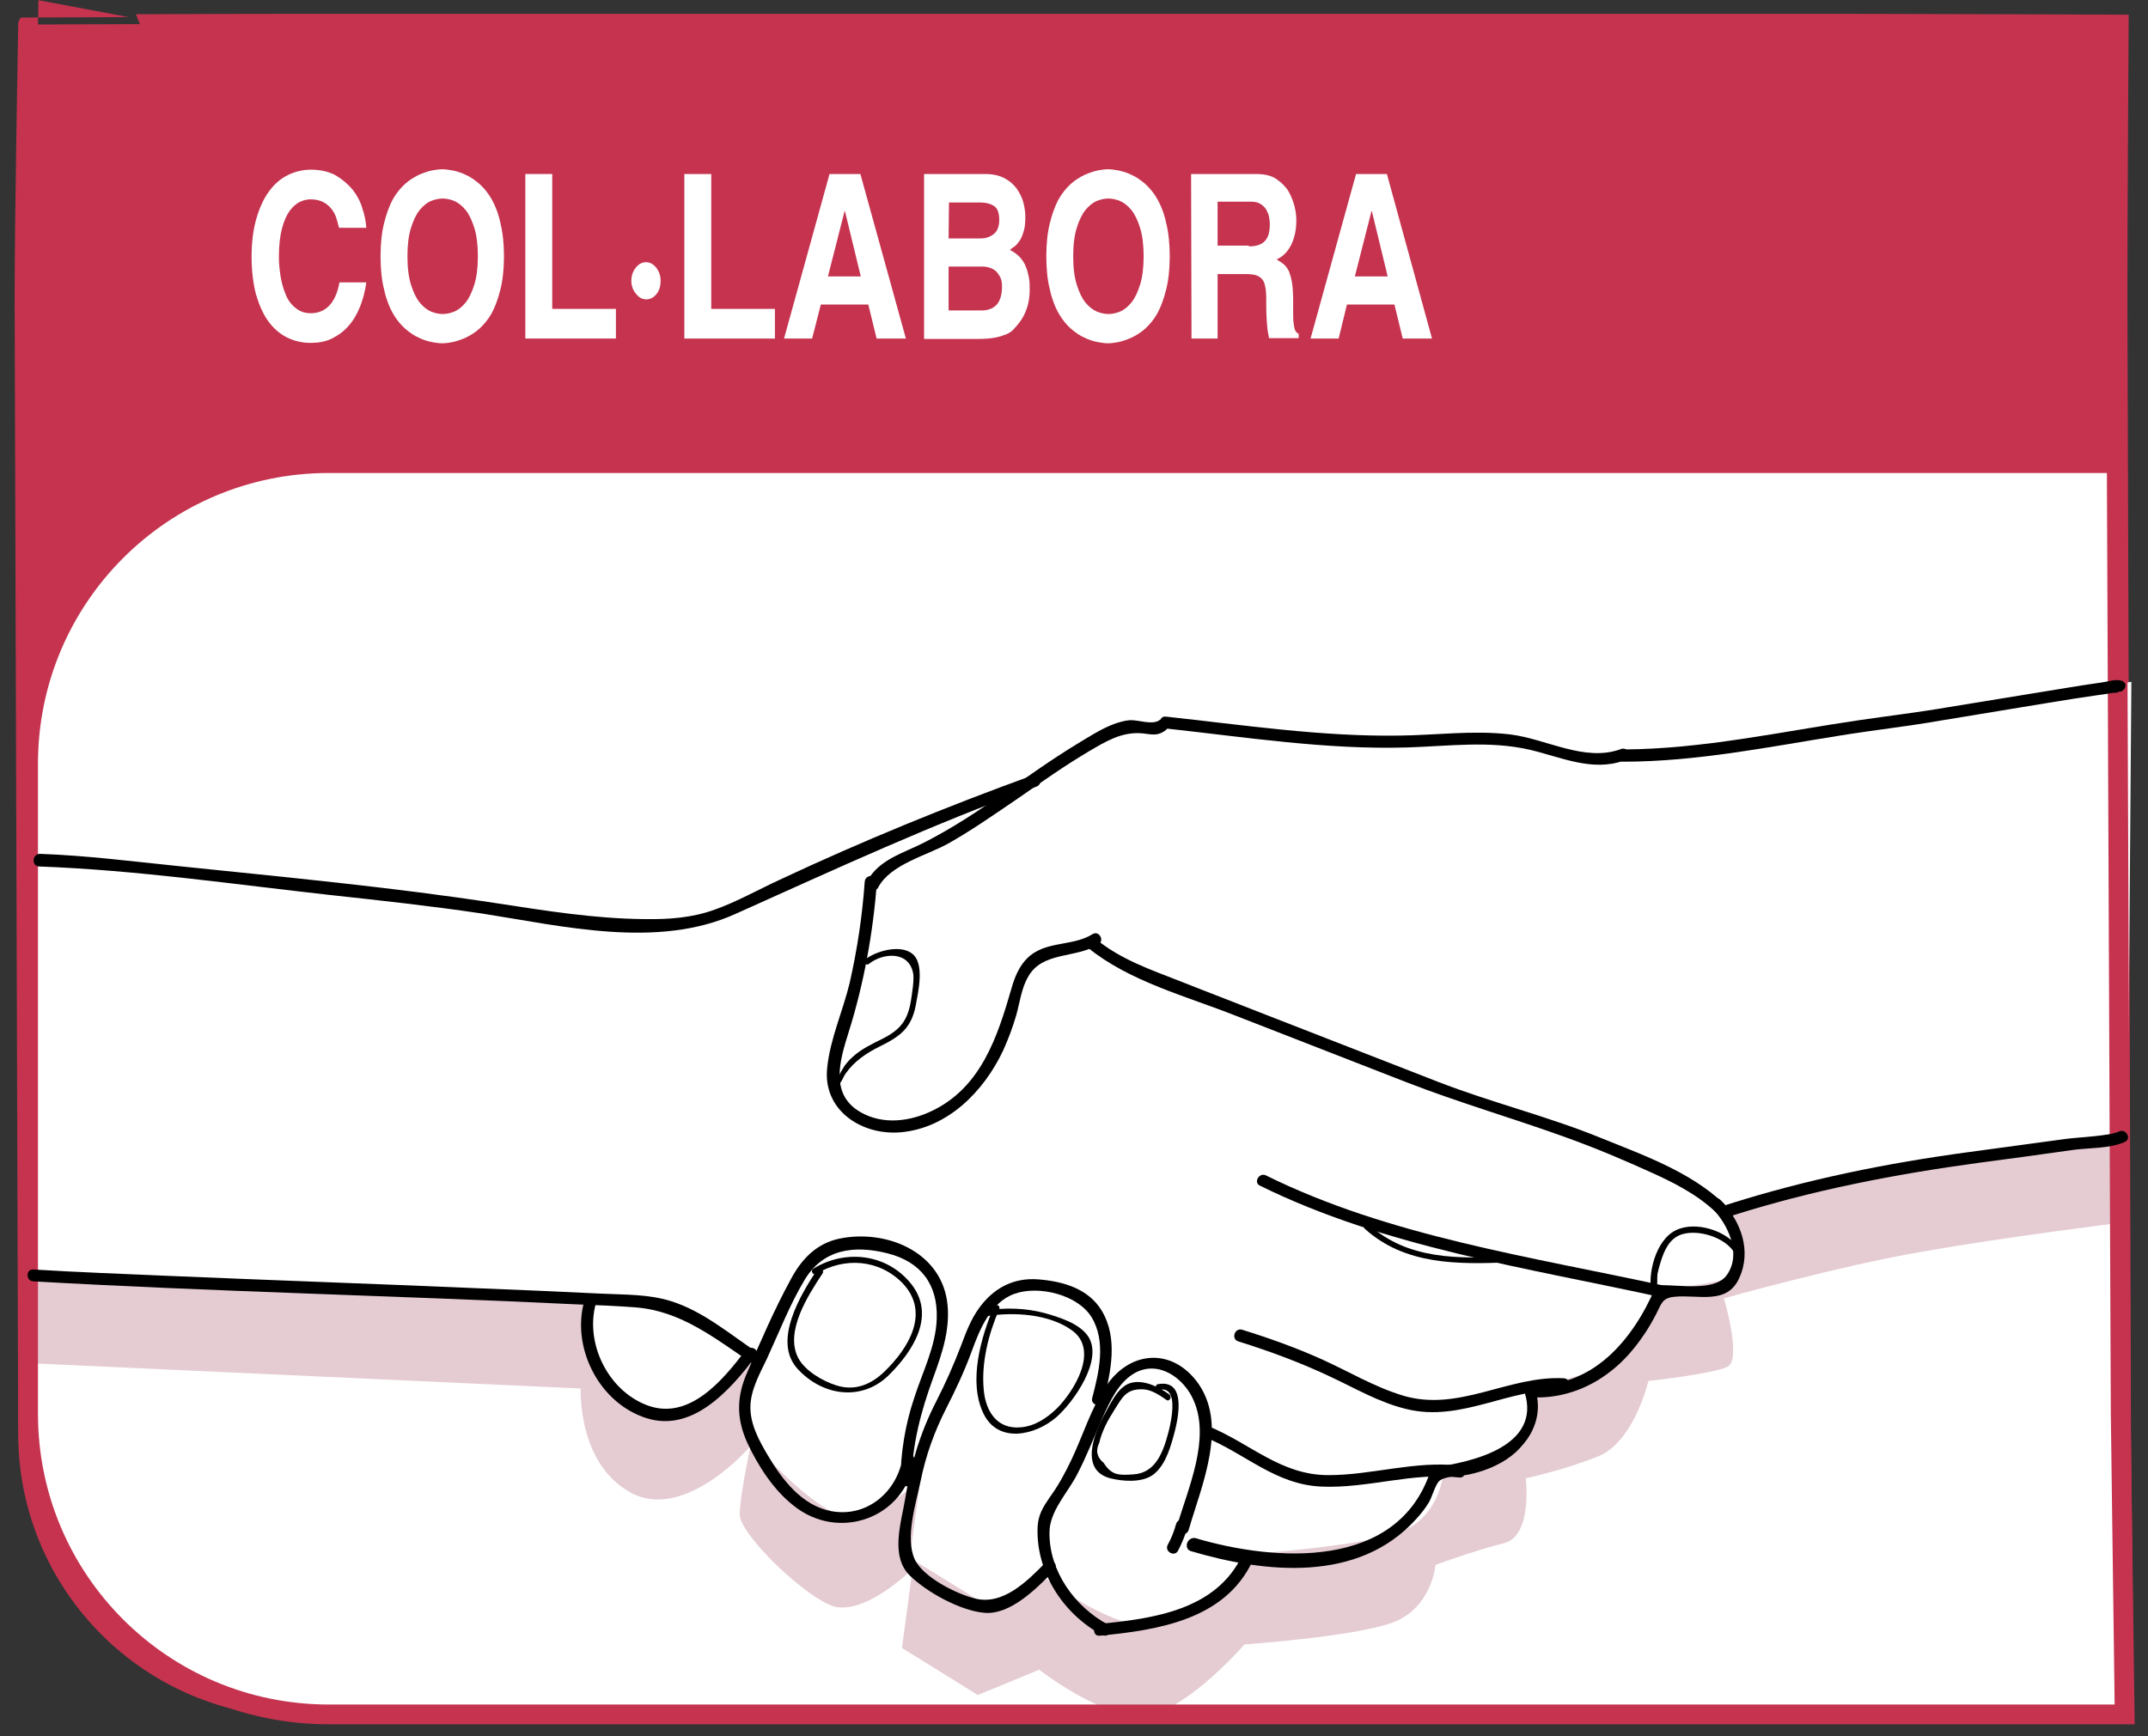 <?xml version="1.0" encoding="utf-8"?>
<!-- Generator: Adobe Illustrator 23.0.3, SVG Export Plug-In . SVG Version: 6.00 Build 0)  -->
<svg version="1.1" id="Layer_1" xmlns="http://www.w3.org/2000/svg" xmlns:xlink="http://www.w3.org/1999/xlink" x="0px" y="0px"
	 viewBox="0 0 543 439" style="enable-background:new 0 0 543 439;" xml:space="preserve">
<rect x="0" y="0" width="543" height="439" fill="#333333" stroke="none"/>
<style type="text/css">
	.st0{fill:#C5334F;stroke:#C5334F;stroke-width:5;stroke-miterlimit:10;}
	.st1{fill:#FFFFFF;}
	.st2{fill:#E5CCD2;}
	.st3{fill:none;stroke:#C5334F;stroke-width:5;stroke-miterlimit:10;}
	.st4{enable-background:new    ;}
</style>
<path class="st0" d="M536.9,431.8H76.4c-38.3,0-69.3-31-69.3-69.3L6.2,75.3c0-19.8,0.9-69.1,0.9-69.1S57,6,75.4,6H466
	c17.1,0,69.6,0.2,69.6,0.2s-0.3,47.9-0.3,69.1l0.9,287.2L536.9,431.8z"/>
<path class="st1" d="M536.2,433.6h-454c-42,0-76-34-76-76V193.2c0-42,34-76,76-76h377l76,1v239.3L536.2,433.6z"/>
<path class="st2" d="M6.6,239c0,0,49.2,2.7,72.9,6.4c23.7,3.6,72.9,15.5,88.4,10.9c15.5-4.6,92.9-37.4,92.9-37.4
	s18.2-12.8,25.5-13.7c7.3-0.9,52.9,3.6,69.3,3.6s39.2,2.7,39.2,2.7s3.6,0.9,14.6,0.9c10.9,0,127.6-17.3,127.6-17.3L536,309.2
	c0,0-29.2,3.6-50.1,7.3c-21,3.6-50.1,11.8-50.1,11.8s4.6,15.5,0.9,17.3s-20,3.6-20,3.6s-3.6,15.5-12.8,19.1
	c-9.1,3.6-18.2,5.5-18.2,5.5s1.8,14.6-5.5,16.4c-7.3,1.8-17.3,5.5-17.3,5.5s-0.9,10.9-10.9,14.6c-10,3.6-37.4,5.5-37.4,5.5
	s-17.3,20-28.2,18.2c-10.9-1.8-23.7-11.8-23.7-11.8l-15.5,6.4L228,416.7l2.7-20c0,0-12.8,12.8-21,9.1S187,387.6,187,383
	s2.7-17.3,2.7-17.3s-16.4,19.1-30.1,11.8c-13.7-7.3-12.8-26.4-12.8-26.4L7.5,344.7L6.6,239z"/>
<path class="st1" d="M8.4,216.3c0,0,49.2,2.7,72.9,6.4c23.7,3.6,72.9,15.5,88.4,10.9c15.5-4.6,92.9-37.4,92.9-37.4
	s18.2-12.8,25.5-13.7c7.3-0.9,52.9,3.6,69.3,3.6s39.2,2.7,39.2,2.7s3.6,0.9,14.6,0.9c10.9,0,127.6-17.3,127.6-17.3l-0.9,113.9
	c0,0-29.2,3.6-50.1,7.3s-50.1,11.8-50.1,11.8s4.6,15.5,0.9,17.3s-20,3.6-20,3.6s-3.6,15.5-12.8,19.1c-9.1,3.6-18.2,5.5-18.2,5.5
	s1.8,14.6-5.5,16.4c-7.3,1.8-17.3,5.5-17.3,5.5s-0.9,10.9-10.9,14.6c-10,3.6-37.4,5.5-37.4,5.5s-17.3,20-28.2,18.2
	c-10.9-1.8-23.7-11.8-23.7-11.8l-15.5,6.4l-19.1-11.8l2.7-20c0,0-12.8,12.8-21,9.1s-22.8-18.2-22.8-22.8c0-4.6,2.7-17.3,2.7-17.3
	s-16.4,19.1-30.1,11.8c-13.7-7.3-12.8-26.4-12.8-26.4L9.3,322L8.4,216.3z"/>
<path class="st3" d="M537.1,433.5h-454c-42,0-76-34-76-76V193.1c0-42,34-76,76-76h377l75,0l1,240.3L537.1,433.5z"/>
<g>
	<g>
		<g>
			<path d="M218.6,222.9c-0.6,8.6-1.9,17.2-3.8,25.6c-1.7,7.1-5,14.3-5.7,21.6c-1.1,10.7,8.8,17.1,18.7,16.2
				c11.8-1.1,20.9-10.3,25.8-20.7c1.3-2.9,2.4-5.8,3.3-8.9c0.9-3.2,1.3-6.8,3-9.7c3.6-6.5,12.1-4.6,17.8-8.2c1.6-1,0.1-3.6-1.5-2.6
				c-4.5,2.8-10.1,1.9-14.6,4.6c-3.3,2-4.9,5.5-5.9,9.1c-3.5,12.1-7.6,24.9-19.9,30.9c-5.7,2.8-12.6,3.7-18.3,0.4
				c-7.8-4.5-5.2-13.1-3-20.1c3.9-12.4,6.2-25.2,7.2-38.2C221.8,221,218.8,221,218.6,222.9L218.6,222.9z"/>
		</g>
	</g>
	<g>
		<g>
			<path d="M222,224.4c3-5.8,12.3-8.1,17.7-11.1c6.2-3.5,12-7.6,17.9-11.6c5.9-4.1,11.7-8.2,17.8-11.8c4.1-2.4,8-4.8,13-4.5
				c2.5,0.2,4,0.9,6.2-0.7c1.6-1.1,0.1-3.7-1.5-2.6c-1.8,1.3-5.3-0.1-7.5,0c-1.3,0.1-2.6,0.5-3.8,0.9c-3.3,1.2-6.5,3.3-9.5,5.1
				c-6.6,4-12.8,8.5-19.2,12.9c-6.3,4.4-12.7,8.6-19.6,12.1c-5.1,2.6-11.5,4.3-14.3,9.8C218.5,224.6,221.1,226.1,222,224.4
				L222,224.4z"/>
		</g>
	</g>
	<g>
		<g>
			<path d="M294.7,184.2c20.2,2.2,40.6,5.4,60.9,4.8c10.4-0.3,20.9-1.8,31.2,0.6c8,1.9,15.7,5.6,23.8,2.7c1.8-0.7,1-3.6-0.8-2.9
				c-9.2,3.4-18.9-2.6-28.1-3.7c-9.3-1.1-18.7,0.2-28,0.3c-19.7,0.3-39.5-2.7-59-4.8C292.8,181,292.8,184,294.7,184.2L294.7,184.2z"
				/>
		</g>
	</g>
	<g>
		<g>
			<path d="M410.3,192.6c18.5,0,36.6-3.7,54.8-6.6c8.5-1.4,17-2.3,25.5-3.8c9.1-1.5,18.2-3,27.3-4.5c4.1-0.7,8.1-1.3,12.2-1.9
				c1.3-0.2,2.5-0.3,3.8-0.6c0.7-0.1,2.3,0.1,1.1-0.4c1.8,0.7,3.3-1.8,1.5-2.6c-1.4-0.6-3.4,0.1-4.8,0.3c-3.6,0.5-7.3,1.1-10.9,1.7
				c-9.4,1.5-18.8,3.1-28.2,4.6c-7.5,1.3-15.1,2.2-22.6,3.3c-19.8,2.9-39.5,7.3-59.6,7.4C408.4,189.6,408.4,192.6,410.3,192.6
				L410.3,192.6z"/>
		</g>
	</g>
	<g>
		<g>
			<path d="M437.5,307.5c20.7-6.6,41.6-10.6,62.9-13.5c7.8-1,15.6-2.1,23.4-3.2c4-0.6,9.7-0.3,13.4-2.1c1.7-0.8,0.2-3.4-1.5-2.6
				c-2.6,1.2-9.9,1.4-13.6,1.9c-8.1,1.1-16.2,2.2-24.3,3.3c-20.8,2.8-41.1,6.9-61.2,13.3C434.8,305.2,435.6,308.1,437.5,307.5
				L437.5,307.5z"/>
		</g>
	</g>
	<g>
		<g>
			<path d="M10,219.1c24.5,0.9,49.1,4.5,73.4,7.2c12.9,1.4,25.7,2.8,38.5,4.7c20.5,3.2,44.3,9,64,0.1c25.2-11.3,50-22.8,76.1-32.2
				c1.8-0.6,1-3.5-0.8-2.9c-21.8,7.9-43.3,16.7-64.2,26.5c-5.4,2.5-10.7,5.5-16.3,7.5c-5.8,2.1-11.7,2.5-17.8,2.4
				c-12.5-0.1-24.9-2.1-37.3-4c-26.7-4.1-53.6-6.6-80.5-9.4c-11.7-1.2-23.4-2.7-35.1-3.1C8,216.1,8,219.1,10,219.1L10,219.1z"/>
		</g>
	</g>
	<g>
		<g>
			<path d="M8.4,324c45.6,2.6,91.4,3.6,137,5.8c5.2,0.2,10.4,0.4,15.5,0.8c11.5,1,19.9,7.9,29.2,14.1c1.6,1.1,3.1-1.5,1.5-2.6
				c-6.9-4.6-13.9-10.6-22-13.1c-5.7-1.8-11.8-1.6-17.7-1.9c-10.7-0.5-21.4-1-32.1-1.4c-25.8-1.1-51.7-2-77.5-3.1
				c-11.3-0.5-22.6-0.9-33.9-1.6C6.5,320.9,6.5,323.9,8.4,324L8.4,324z"/>
		</g>
	</g>
	<g>
		<g>
			<path d="M301,392.2c18.9,5.6,42.4,8.1,57-8.1c1.2-1.3,2.3-2.7,3.2-4.2c0.8-1.3,1.6-4.4,2.6-5.4c1.6-1.4,5.7-1.2,7.7-1.7
				c2.3-0.5,4.5-1.2,6.7-2.3c7.2-3.4,12.5-11,9.9-19.1c-0.5,0.6-1,1.3-1.4,1.9c7.7,0.5,15-2.1,20.9-6.9c3-2.4,5.5-5.3,7.7-8.5
				c1.2-1.7,2.3-3.6,3.3-5.5c1.4-2.7,1.5-4.2,4.7-4.5c6-0.6,13.2,2.1,16.3-4.6c3.3-7,0.5-14.5-4.6-19.8c-1.3-1.4-3.5,0.7-2.1,2.1
				c3.9,4,7.4,11.3,3.7,16.7c-3,4.4-12,2.5-16.9,2.7c-0.5,0-1.1,0.3-1.3,0.7c-5.6,13.1-16,25.5-31.6,24.4c-1-0.1-1.7,1-1.4,1.9
				c4.3,13.7-13.2,17.7-22.8,19c-0.5,0.1-0.9,0.6-1,1c-8.3,25.1-39.3,22.9-59.5,16.9C300,388.7,299.2,391.6,301,392.2L301,392.2z"/>
		</g>
	</g>
	<g>
		<g>
			<path d="M275.1,239.7c10.5,8.5,24.8,12.2,37.2,17.1c14.4,5.6,28.7,11.2,43.1,16.8c13.6,5.3,27.6,9.3,41.3,14.3
				c7.4,2.7,14.7,5.8,21.9,9.1c6.3,2.9,12.3,6.2,17,11.4c1.3,1.4,3.4-0.7,2.1-2.1c-8.6-9.4-21.5-13.9-33.1-18.6
				c-13.5-5.5-27.6-8.9-41.2-14.2c-14.4-5.6-28.7-11.2-43.1-16.8c-7.3-2.9-14.7-5.7-22-8.6c-7.4-2.9-15-5.5-21.2-10.6
				C275.8,236.4,273.6,238.5,275.1,239.7L275.1,239.7z"/>
		</g>
	</g>
	<g>
		<g>
			<path d="M318.5,299.8c31.6,15.6,67.7,20.8,101.8,28.3c1.9,0.4,2.7-2.5,0.8-2.9c-33.8-7.4-69.8-12.5-101.1-28
				C318.3,296.4,316.8,299,318.5,299.8L318.5,299.8z"/>
		</g>
	</g>
	<g>
		<g>
			<path d="M313.1,339.2c8,2.5,15.8,5.4,23.4,9c6.2,2.9,12.3,6.5,19.1,8.1c13.9,3.4,26-5.5,39.7-4.8c1.9,0.1,1.9-2.9,0-3
				c-14-0.7-26.5,8.6-40.6,4.4c-7.3-2.2-13.9-6.2-20.8-9.3c-6.5-2.9-13.2-5.3-20-7.4C312,335.8,311.2,338.7,313.1,339.2L313.1,339.2
				z"/>
		</g>
	</g>
	<g>
		<g>
			<path d="M304.6,363.4c10.3,4.2,17.8,12,29.5,12.5c11.7,0.5,23.1-3.7,34.8-2.3c1.9,0.2,1.9-2.8,0-3c-11.2-1.3-22,2.4-33.1,2.4
				c-12.1,0-19.8-8.1-30.4-12.4C303.6,359.8,302.8,362.7,304.6,363.4L304.6,363.4z"/>
		</g>
	</g>
	<g>
		<g>
			<path d="M300.5,386.8c3.3-11.4,10.3-27,1.8-37.8c-6.7-8.4-17-7.1-22.7,1.5c-3.8,5.6-5.8,12.4-8.7,18.5c-1.6,3.4-3.4,6.7-5.6,9.7
				c-1.7,2.5-2.8,4.3-3,7.3c-0.5,11.4,6.4,22.1,16.3,27.4c1.7,0.9,3.2-1.7,1.5-2.6c-8.4-4.5-14.9-13.5-14.8-23.3
				c0-5.4,4.6-10,7-14.7c2.4-4.6,4.3-9.5,6.4-14.3c1.9-4.2,4.1-9.1,8.3-11.4c6-3.2,12.3,1.4,14.7,6.9c4.4,9.8-1.4,22.4-4.2,32
				C297.1,387.9,300,388.7,300.5,386.8L300.5,386.8z"/>
		</g>
	</g>
	<g>
		<g>
			<path d="M278,413.6c14.6-1.4,31.6-4,38.6-18.8c0.8-1.7-1.8-3.3-2.6-1.5c-6.5,13.8-22.5,16-36,17.3
				C276.1,410.8,276.1,413.8,278,413.6L278,413.6z"/>
		</g>
	</g>
	<g>
		<g>
			<path d="M297.3,385.4c-0.5,1.8-1.2,3.6-2.1,5.2c-0.9,1.7,1.7,3.2,2.6,1.5c1-1.9,1.8-3.9,2.4-5.9
				C300.7,384.3,297.8,383.5,297.3,385.4L297.3,385.4z"/>
		</g>
	</g>
	<g>
		<g>
			<path d="M279,354.2c1.8-7.4,3.7-15.8-0.5-22.8c-3.4-5.6-9.8-7.4-16-7.9c-6.3-0.5-11.4,2.2-15.1,7.4c-2,2.8-3.2,6-4.4,9.2
				c-1.9,5-4,9.7-6.4,14.4c-4,7.8-6.4,15.9-7.8,24.6c-1,6-3.8,14.4,1.2,19.3c4.3,4.2,12.6,8.8,18.7,9.4c6.7,0.7,13.5-6.3,17.8-10.7
				c1.3-1.4-0.8-3.5-2.1-2.1c-4.6,4.7-10.8,11-17.9,9.2c-4.9-1.2-13.3-5.5-15.3-10c-2.4-5.4,0.3-13.9,1.5-19.6
				c1.3-6.5,3.5-12.6,6.5-18.5c2.4-4.7,4.6-9.4,6.4-14.3c2-5.5,4.8-12.6,11-14.7c6.1-2.1,15.8,0.3,19.3,5.9c3.8,6.2,1.9,14,0.2,20.5
				C275.6,355.3,278.5,356.1,279,354.2L279,354.2z"/>
		</g>
	</g>
	<g>
		<g>
			<path d="M230.4,374.4c0.2-9.2,2.4-17.5,5.5-26c2.3-6.3,4.5-12.7,3.5-19.5c-1.9-12.6-15.6-18.1-27.2-15.7
				c-5.8,1.2-9.6,5.2-12.3,10.3c-4.1,7.5-7.6,15.6-11,23.5c-2.7,6.1-2.8,11.6,0,17.8c2.7,5.8,6.6,11.9,11.7,15.9
				c11.4,9.2,28.2,3.2,30.5-11.4c0.3-1.9-2.6-2.7-2.9-0.8c-1.4,8.7-9,15.3-18.1,13.6c-7.4-1.4-12.4-8-16-14.1
				c-2.2-3.7-4.5-7.9-4.4-12.4c0.1-4.3,2.4-8.3,4.2-12.1c3-6.5,5.7-13.5,9.4-19.7c4.7-8,12.6-9,21-6.9c8.4,2.1,12.8,7.8,12.5,16.5
				c-0.2,7-3.6,13.5-5.7,20.1c-2.3,6.8-3.4,13.8-3.5,21C227.4,376.3,230.4,376.3,230.4,374.4L230.4,374.4z"/>
		</g>
	</g>
	<g>
		<g>
			<path d="M147.7,329c-3.2,11.4,3.3,24.9,14.6,29.2c12.3,4.8,22.2-6.6,28.8-15.3c1.2-1.5-1.4-3-2.6-1.5c-5.7,7.5-14.3,18-25,13.9
				c-9.9-3.8-15.6-15.7-12.9-25.6C151.1,327.9,148.2,327.2,147.7,329L147.7,329z"/>
		</g>
	</g>
	<g>
		<g>
			<path d="M206.6,321c-4.1,6.2-11.4,18.1-5,25.1c6.3,6.9,16.2,8.3,23,1.7c6.2-6.1,12.1-15.2,5.7-23.2c-6.1-7.6-16.6-8.8-24.7-3.8
				c-0.8,0.5-0.1,1.8,0.8,1.3c7-4.3,15.9-3.7,21.8,2.4c7,7.4,1.5,16.4-4.6,22.3c-3.4,3.3-7.5,5-12.2,3.5c-3.5-1.1-7.9-3.7-9.6-6.9
				c-3.5-6.7,2.5-15.9,6.2-21.5C208.4,320.9,207.1,320.2,206.6,321L206.6,321z"/>
		</g>
	</g>
	<g>
		<g>
			<path d="M251.3,330.3c-3.3,7.7-6.6,19-2.7,27.1c3.7,7.7,13.1,5.6,18.5,0.9c4.3-3.8,12-14.6,7.9-20.5c-2.2-3.2-7.4-4.8-11-5.8
				c-4.9-1.3-10-1.4-15-0.6c-1,0.2-0.5,1.6,0.4,1.4c6.8-1.1,15.8-0.6,21.6,3.6c6.9,5,0.6,15.3-3.9,19.8c-2.5,2.4-5.5,4.4-9,4.7
				c-6,0.6-8.9-4-9.4-9.3c-0.7-7,1.2-14.3,3.9-20.6C253,330.2,251.7,329.5,251.3,330.3L251.3,330.3z"/>
		</g>
	</g>
	<g>
		<g>
			<path d="M295.6,352.6c-2.5-1.8-6.2-3.7-9.4-3c-3.4,0.7-5.3,5-6.8,7.7c-2.8,4.9-6.6,14.5,1.3,16.5c3.2,0.8,7.7,1.1,10.5-0.7
				c3-2,4.4-6.2,5.3-9.4c1.1-3.8,4-15.1-3.8-13.7c-0.9,0.2-0.5,1.6,0.4,1.4c6-1.1,2.1,11.8,1.3,14c-1.3,3.7-3.4,7.1-7.8,7.4
				c-3.9,0.3-5.6,0.2-7.6-2.9c-1.7-1.4-2.1-3.1-1.1-5.1c0.3-1.4,0.8-2.7,1.4-4c0.7-1.6,1.7-3.1,2.6-4.6c1.8-2.8,2.8-5.1,7.1-4.9
				c2.1,0.1,4.2,1.5,5.9,2.7C295.6,354.5,296.4,353.2,295.6,352.6L295.6,352.6z"/>
		</g>
	</g>
	<g>
		<g>
			<path d="M219.7,243.7c3.2-2.6,9.8-3.5,11.1,2.2c0.4,1.7-0.3,5.6-0.5,7c-0.8,5.1-2.7,7.5-7.3,9.8c-2.6,1.3-5.2,2.5-7.4,4.5
				c-0.8,0.7-1.5,1.5-2.1,2.3c-0.2,0.2-3.2,5.4-1.9,4.8c0.9-0.4,0.1-1.7-0.8-1.3c-0.1,0-0.1,0.1-0.2,0.1c-0.3,0.1-0.5,0.6-0.3,0.8
				c0,0.1,0.1,0.2,0.1,0.3c0.1,0.3,0.5,0.7,0.9,0.5c1.4-0.5,1.7-2.2,2.5-3.3c2.2-3.1,5.2-5.1,8.6-6.8c5.1-2.5,8-4.6,9.1-10.4
				c0.6-3.4,2.4-10.8-1.1-13.2c-3.1-2.2-9.1-0.5-11.8,1.7C217.9,243.3,219,244.3,219.7,243.7L219.7,243.7z"/>
		</g>
	</g>
	<g>
		<g>
			<path d="M439.7,315.9c-2.9-4.7-11.1-7.3-16.1-4.8c-5.1,2.5-7.3,11.3-6,16.4c0.1,0.4,0.5,0.7,0.9,0.5c0.7-0.3,0.8-0.3,1.4-0.9
				c0.7-0.7-0.4-1.8-1.1-1.1c0.2-0.2,0.1-3.4,0.2-3.9c0.2-1,0.5-2,0.8-3c0.9-2.9,2.2-6,5.4-7c4.2-1.3,10.9,0.8,13.2,4.6
				C438.9,317.4,440.2,316.7,439.7,315.9L439.7,315.9z"/>
		</g>
	</g>
	<g>
		<g>
			<path d="M345,310.7c10.2,9.2,23.5,9,36.3,8.5c1,0,1-1.5,0-1.5c-12.4,0.6-25.4,0.9-35.2-8C345.4,309,344.3,310,345,310.7
				L345,310.7z"/>
		</g>
	</g>
</g>
<g class="st4">
	<path class="st1" d="M85.7,57.6c-0.2-0.6-0.3-1.3-0.6-2.2c-0.2-0.8-0.6-1.6-1.1-2.3s-1.2-1.4-2.1-1.9s-2-0.8-3.4-0.8
		c-0.8,0-1.7,0.2-2.6,0.6c-0.9,0.4-1.8,1.2-2.6,2.2c-0.8,1.1-1.5,2.6-2,4.5s-0.8,4.3-0.8,7.2c0,1.9,0.2,3.6,0.5,5.4
		c0.3,1.7,0.8,3.2,1.4,4.6c0.6,1.3,1.5,2.4,2.5,3.1c1,0.8,2.2,1.2,3.7,1.2c1.9,0,3.5-0.7,4.7-2s2.1-3.3,2.5-5.8h6.8
		c-0.3,2.3-0.9,4.4-1.6,6.2c-0.8,1.9-1.7,3.5-2.9,4.8c-1.2,1.4-2.6,2.4-4.2,3.2c-1.6,0.8-3.4,1.1-5.4,1.1c-2.2,0-4.2-0.5-6-1.4
		s-3.4-2.3-4.7-4.1c-1.3-1.8-2.3-4.1-3.1-6.8c-0.7-2.7-1.1-5.9-1.1-9.5s0.4-6.8,1.2-9.6c0.8-2.7,1.8-5,3.2-6.9
		c1.3-1.8,2.9-3.2,4.7-4.1c1.8-0.9,3.8-1.4,5.9-1.4c2.4,0,4.5,0.5,6.2,1.4c1.7,1,3.1,2.2,4.3,3.6c1.1,1.4,2,3,2.5,4.8
		c0.6,1.7,0.9,3.4,1,4.9L85.7,57.6L85.7,57.6z"/>
	<path class="st1" d="M96.2,64.8c0-3.2,0.3-6,0.9-8.4s1.3-4.3,2.2-6c0.9-1.6,2-2.9,3.1-3.9s2.3-1.7,3.5-2.3c1.2-0.5,2.3-0.9,3.3-1.1
		c1-0.2,1.9-0.3,2.6-0.3s1.6,0.1,2.6,0.3s2.1,0.5,3.3,1.1c1.2,0.5,2.3,1.3,3.5,2.3c1.1,1,2.2,2.3,3.1,3.9c0.9,1.6,1.7,3.6,2.2,6
		c0.6,2.4,0.9,5.2,0.9,8.4c0,3.2-0.3,6-0.9,8.4s-1.3,4.3-2.2,6c-0.9,1.6-2,2.9-3.1,3.9s-2.3,1.7-3.5,2.3c-1.2,0.5-2.3,0.9-3.3,1.1
		s-1.9,0.3-2.6,0.3s-1.6-0.1-2.6-0.3c-1-0.2-2.1-0.5-3.3-1.1c-1.2-0.5-2.3-1.3-3.5-2.3c-1.1-1-2.2-2.3-3.1-3.9s-1.7-3.6-2.2-6
		C96.5,70.9,96.2,68.1,96.2,64.8z M103,64.8c0,2.9,0.3,5.3,0.9,7.2c0.6,1.9,1.3,3.4,2.2,4.5c0.9,1.1,1.8,1.8,2.9,2.3
		c1,0.4,2,0.6,2.9,0.6s1.9-0.2,2.9-0.6s2-1.2,2.9-2.3c0.9-1.1,1.6-2.6,2.2-4.5s0.9-4.3,0.9-7.2c0-2.9-0.3-5.3-0.9-7.2
		s-1.3-3.4-2.2-4.5c-0.9-1.1-1.8-1.8-2.9-2.3c-1-0.4-2-0.6-2.9-0.6s-1.9,0.2-2.9,0.6c-1,0.4-2,1.2-2.9,2.3s-1.6,2.6-2.2,4.5
		C103.3,59.5,103,61.9,103,64.8z"/>
	<path class="st1" d="M139.6,78.1h16.1v7.5h-22.9V44h6.8L139.6,78.1L139.6,78.1z"/>
	<path class="st1" d="M159.6,71c0-1.3,0.4-2.4,1.1-3.3c0.7-0.9,1.6-1.4,2.6-1.4s1.9,0.5,2.6,1.4c0.7,0.9,1.1,2,1.1,3.3
		s-0.3,2.4-1,3.3s-1.6,1.4-2.6,1.4c-1.1,0-1.9-0.5-2.6-1.4C160,73.4,159.6,72.3,159.6,71z"/>
	<path class="st1" d="M179.8,78.1h16.1v7.5H173V44h6.8V78.1z"/>
	<path class="st1" d="M205.3,85.6h-7.1L209.7,44h7.8L229,85.6h-7.4l-2.1-8.6h-12L205.3,85.6z M209.3,69.9h8.3l-4-16.5h-0.1
		L209.3,69.9z"/>
	<path class="st1" d="M233.3,44h15.8c2,0,3.6,0.4,4.9,1.1c1.3,0.7,2.3,1.6,3.1,2.7c0.7,1.1,1.3,2.2,1.6,3.4c0.3,1.2,0.5,2.4,0.5,3.5
		c0,1.5-0.1,2.8-0.4,3.7c-0.3,1-0.6,1.8-1,2.4c-0.4,0.6-0.8,1.1-1.3,1.5c-0.5,0.3-0.9,0.6-1.2,0.9c1,0.5,1.8,1.1,2.5,1.8
		c0.6,0.7,1.2,1.5,1.5,2.4c0.4,0.9,0.6,1.8,0.8,2.8c0.2,1,0.2,2,0.2,3c0,1.7-0.2,3.2-0.7,4.7s-1.2,2.8-2.1,3.9
		c-0.5,0.6-0.9,1.1-1.4,1.6s-1.1,0.9-1.9,1.2c-0.8,0.3-1.7,0.6-2.8,0.8c-1.1,0.2-2.5,0.3-4.1,0.3h-13.7V44H233.3z M239.8,60.3h8
		c1.4,0,2.5-0.4,3.4-1.1c0.9-0.7,1.4-1.9,1.4-3.6c0-1.7-0.4-2.9-1.3-3.5c-0.9-0.6-2.1-0.9-3.6-0.9h-7.8L239.8,60.3L239.8,60.3z
		 M239.8,78.5h8.3c1.7,0,2.9-0.5,3.8-1.4c0.9-1,1.4-2.5,1.4-4.6c0-0.9-0.1-1.7-0.4-2.3c-0.3-0.6-0.7-1.2-1.1-1.6s-1-0.7-1.6-0.9
		s-1.2-0.3-1.8-0.3h-8.6L239.8,78.5L239.8,78.5z"/>
	<path class="st1" d="M264.5,64.8c0-3.2,0.3-6,0.9-8.4s1.3-4.3,2.2-6c0.9-1.6,2-2.9,3.1-3.9s2.3-1.7,3.5-2.3
		c1.2-0.5,2.3-0.9,3.3-1.1c1-0.2,1.9-0.3,2.6-0.3s1.6,0.1,2.6,0.3s2.1,0.5,3.3,1.1c1.2,0.5,2.3,1.3,3.5,2.3c1.1,1,2.2,2.3,3.1,3.9
		c0.9,1.6,1.7,3.6,2.2,6c0.6,2.4,0.9,5.2,0.9,8.4c0,3.2-0.3,6-0.9,8.4s-1.3,4.3-2.2,6c-0.9,1.6-2,2.9-3.1,3.9s-2.3,1.7-3.5,2.3
		c-1.2,0.5-2.3,0.9-3.3,1.1s-1.9,0.3-2.6,0.3s-1.6-0.1-2.6-0.3c-1-0.2-2.1-0.5-3.3-1.1c-1.2-0.5-2.3-1.3-3.5-2.3
		c-1.1-1-2.2-2.3-3.1-3.9s-1.7-3.6-2.2-6C264.8,70.9,264.5,68.1,264.5,64.8z M271.3,64.8c0,2.9,0.3,5.3,0.9,7.2
		c0.6,1.9,1.3,3.4,2.2,4.5c0.9,1.1,1.8,1.8,2.9,2.3c1,0.4,2,0.6,2.9,0.6s1.9-0.2,2.9-0.6s2-1.2,2.9-2.3c0.9-1.1,1.6-2.6,2.2-4.5
		s0.9-4.3,0.9-7.2c0-2.9-0.3-5.3-0.9-7.2s-1.3-3.4-2.2-4.5c-0.9-1.1-1.8-1.8-2.9-2.3c-1-0.4-2-0.6-2.9-0.6s-1.9,0.2-2.9,0.6
		c-1,0.4-2,1.2-2.9,2.3s-1.6,2.6-2.2,4.5C271.6,59.5,271.3,61.9,271.3,64.8z"/>
	<path class="st1" d="M301.1,44h16.4c2.2,0,3.9,0.4,5.2,1.3c1.3,0.9,2.4,2,3.1,3.2c0.7,1.3,1.2,2.6,1.5,3.9s0.4,2.4,0.4,3.3
		c0,2.3-0.4,4.4-1.3,6.2s-2.1,3-3.7,3.7c0.7,0.4,1.3,0.8,1.8,1.2c0.5,0.4,0.9,1,1.3,1.7c0.3,0.8,0.6,1.7,0.8,2.9
		c0.2,1.2,0.3,2.8,0.3,4.7c0,1.5,0,2.8,0,3.8s0.1,1.8,0.2,2.4s0.2,1.1,0.4,1.4c0.2,0.3,0.5,0.6,0.8,0.7v1.1h-7.5
		c-0.2-1-0.4-2.1-0.5-3.3c-0.1-1.2-0.2-2.9-0.2-5.1c0-1.4,0-2.6-0.1-3.6s-0.3-1.8-0.6-2.4c-0.3-0.6-0.9-1.1-1.6-1.4s-1.7-0.4-3-0.4
		h-7v16.3h-6.6L301.1,44L301.1,44z M315.7,62.3c1.8,0,3.1-0.4,4-1.3c0.9-0.9,1.3-2.3,1.3-4.4c0-0.5-0.1-1.1-0.2-1.8
		c-0.1-0.6-0.4-1.2-0.7-1.8c-0.3-0.5-0.8-1-1.4-1.4s-1.4-0.6-2.4-0.6h-8.5v11.1h7.9V62.3z"/>
	<path class="st1" d="M338.4,85.6h-7.1L342.8,44h7.8L362,85.6h-7.4l-2.1-8.6h-12L338.4,85.6z M342.5,69.9h8.3l-4-16.5h-0.1
		L342.5,69.9z"/>
</g>
</svg>
